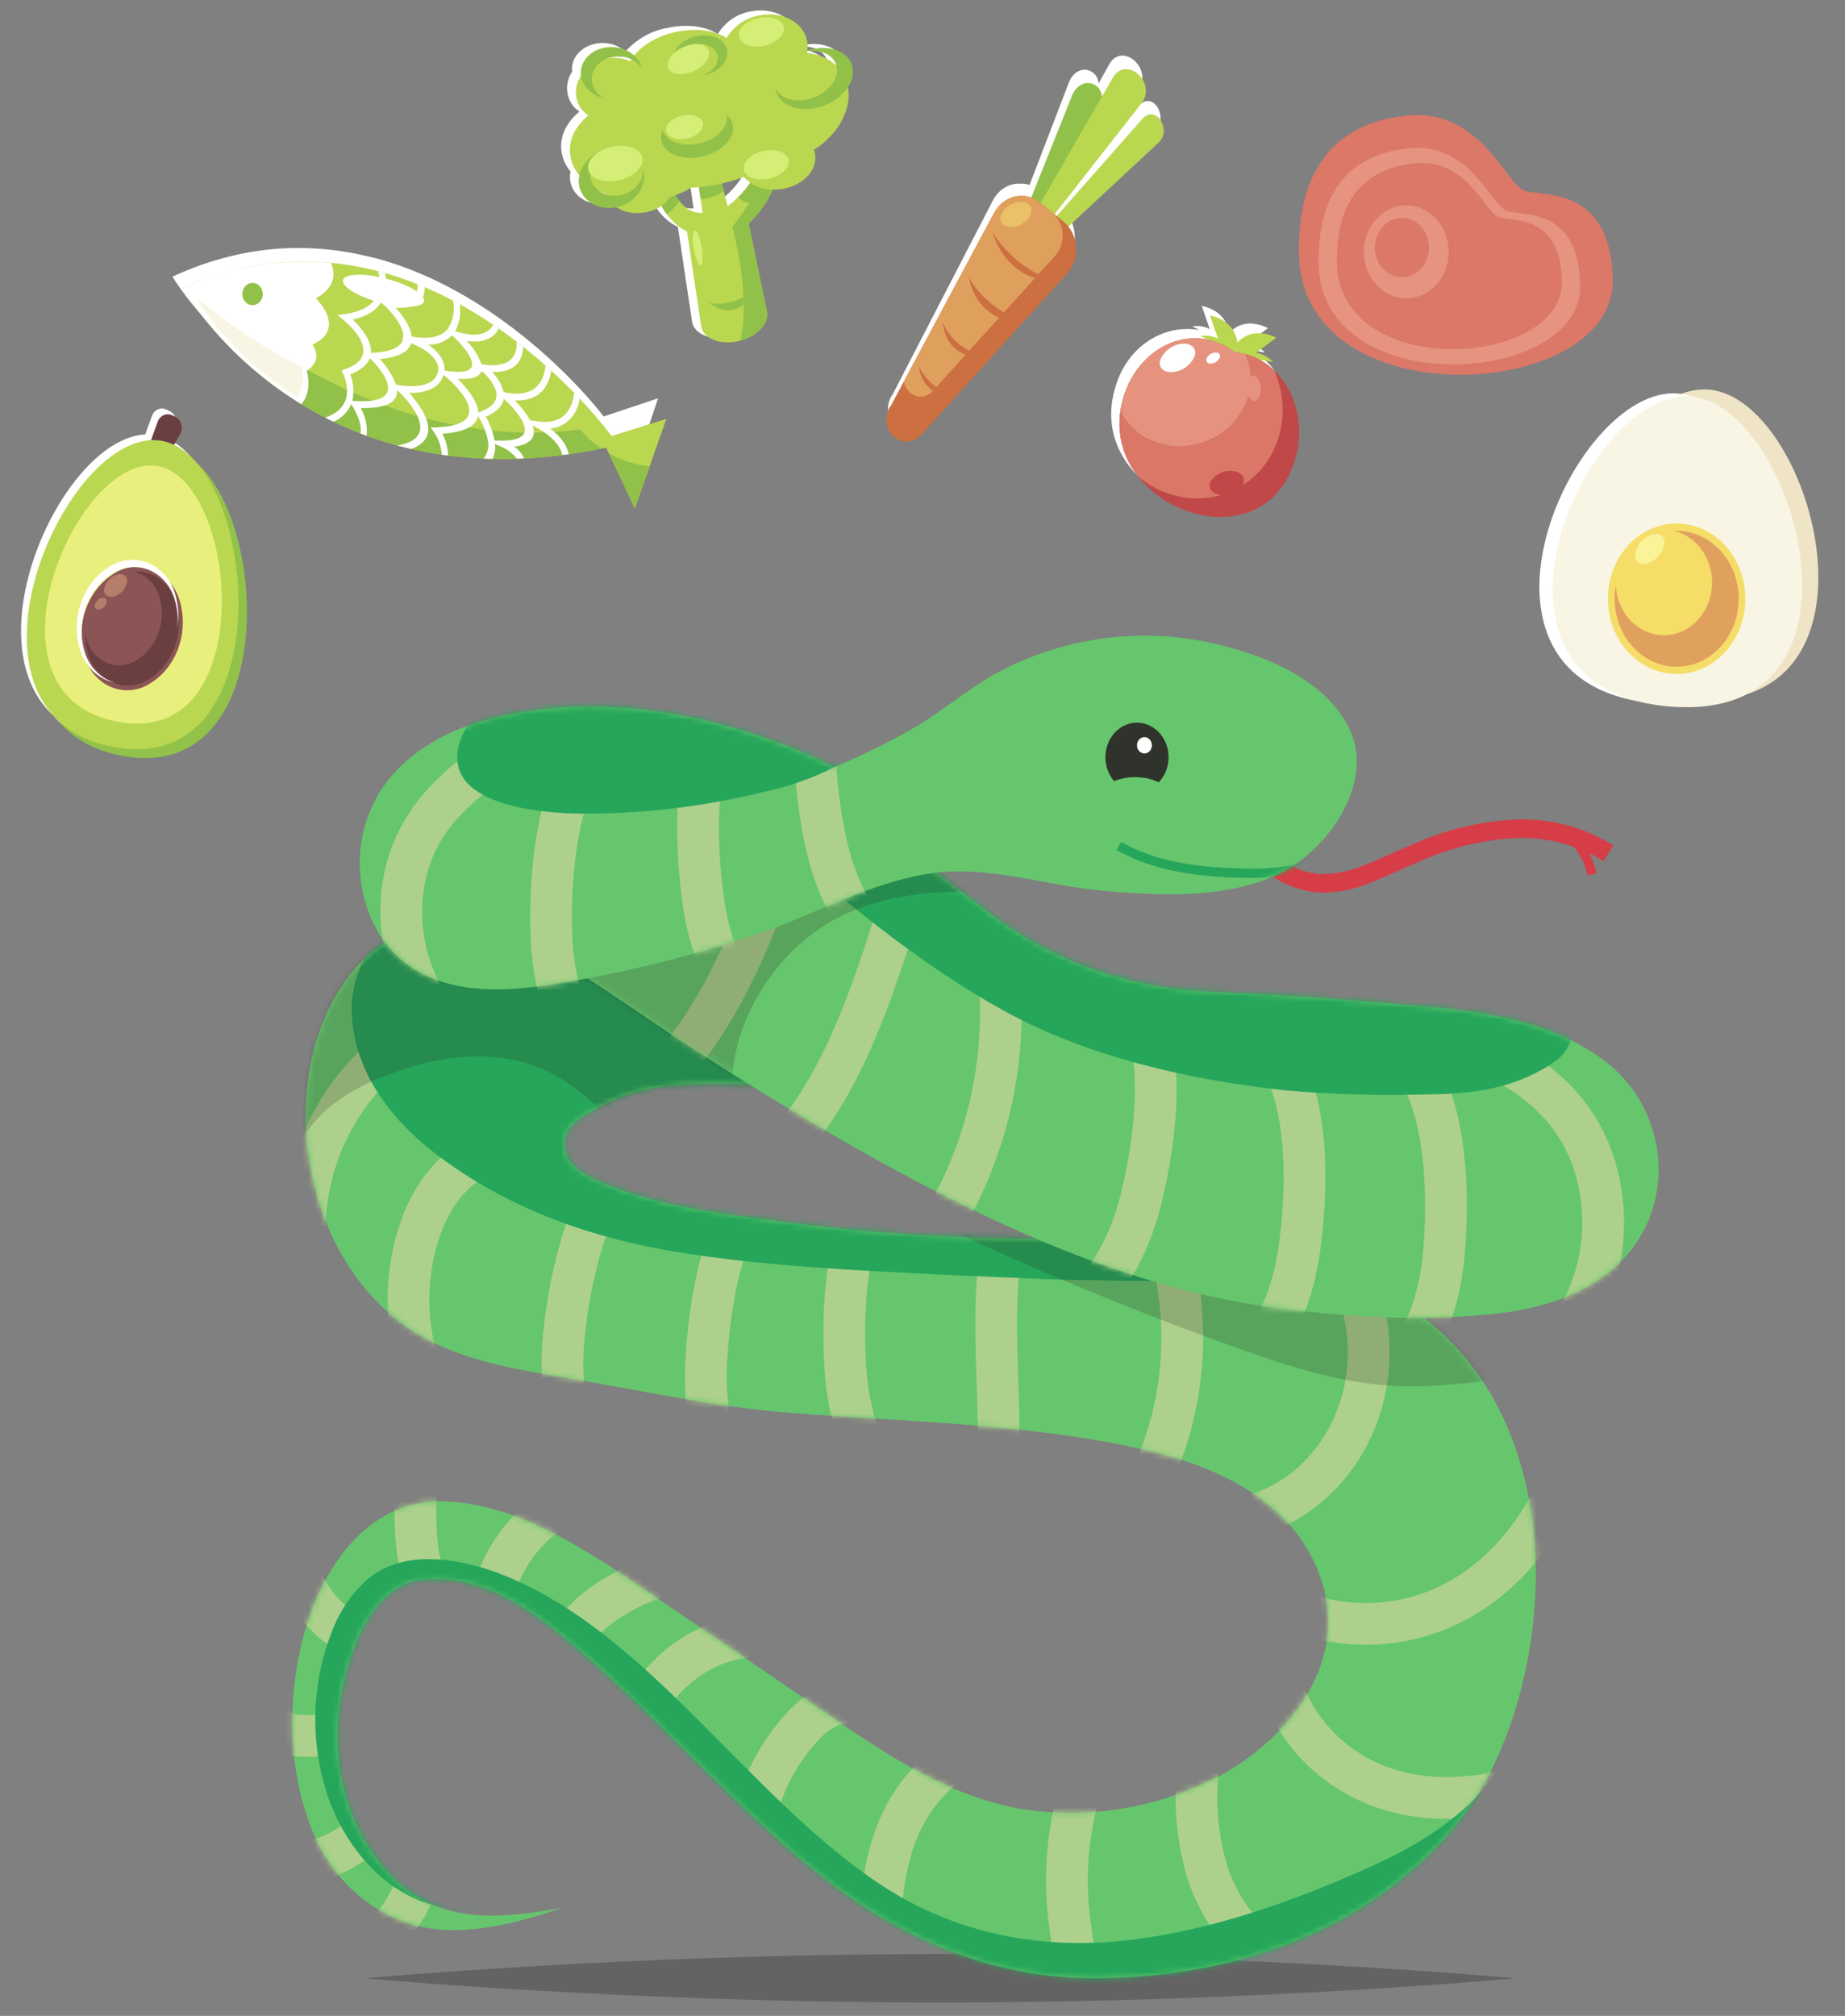 <svg width="314" height="343" viewBox="0 0 314 343" fill="none" xmlns="http://www.w3.org/2000/svg">
<rect x="0" y="0" width="314" height="343" fill="#808080" stroke="none"/>
<path opacity="0.3" d="M62.247 336.599C62.247 336.599 106.033 340.726 160.046 340.726C214.058 340.726 257.846 336.599 257.846 336.599C257.846 336.599 214.059 332.471 160.046 332.471C106.032 332.471 62.247 336.599 62.247 336.599Z" fill="#231F20"/>
<path d="M213.776 144.576C216.562 147.897 220.395 149.938 224.502 150.286C227.351 150.355 230.184 149.797 232.832 148.645C235.688 147.544 238.455 146.181 241.285 144.999C246.487 142.699 252.002 141.36 257.605 141.034C263.231 140.72 268.825 142.155 273.738 145.172" stroke="#D73D47" stroke-width="3.155" stroke-miterlimit="10"/>
<path d="M270.9 148.752C270.643 147.369 270.131 146.057 269.397 144.897C268.662 143.737 267.72 142.752 266.628 142.001" stroke="#D73D47" stroke-width="1.577" stroke-miterlimit="10"/>
<path d="M51.754 307.49C52.044 308.465 52.366 309.421 52.72 310.357C54.567 315.535 57.764 320.005 61.913 323.211C66.062 326.416 70.98 328.217 76.057 328.389C76.322 328.398 76.588 328.402 76.856 328.404C83.256 328.447 89.584 326.672 95.777 324.596C88.07 325.903 79.989 327.162 72.715 323.655C64.522 319.706 58.392 309.517 57.51 298.38C56.643 287.436 61.389 270.236 71.363 268.852C80.05 267.648 87.831 272.015 94.994 277.773C111.206 290.803 125.034 308.033 141.54 320.524C154.814 330.575 169.538 336.318 185.037 336.588L185.512 336.595C185.813 336.595 186.113 336.595 186.411 336.595C204.781 336.561 225.653 331.451 240.873 317.662C245.971 313.285 250.265 307.891 253.529 301.765C262.228 284.528 264.392 260.849 256.429 242.566C247.629 222.378 230.183 215.665 213.332 212.811C197.397 210.112 181.316 211.126 165.301 210.555C154.69 210.179 144.103 209.303 133.541 207.929C123.048 206.546 112.493 205.393 102.395 201.213C99.896 200.177 96.418 198.517 96.089 195.14C95.728 191.446 99.243 189.887 101.879 188.389C109.119 184.261 117.747 184.299 125.703 184.439L147.63 184.824C148.169 184.895 148.716 184.774 149.188 184.48C149.407 184.263 149.583 183.998 149.704 183.702C149.824 183.406 149.887 183.085 149.888 182.761C150.166 179.375 148.17 176.289 146.035 173.818C133.881 159.747 115.237 155.091 97.61 153.469C91.065 152.867 84.239 152.68 77.85 154.599C72.586 156.181 64.781 159.952 60.91 164.23C53.011 172.952 50.411 186.585 52.956 199.303C55.732 213.158 63.474 223.464 73.855 228.483C80.66 231.774 87.954 233.006 95.163 234.215C108.437 236.439 121.561 239.413 134.925 240.432C153.723 241.865 172.697 242.183 191.333 245.922C198.172 247.295 205.014 249.184 211.307 252.868C216.276 255.776 220.988 259.971 223.76 265.99C231.646 283.105 217.405 297.46 206.203 302.856C196.431 307.626 185.659 309.396 175.038 307.976C163.923 306.388 153.826 300.502 144.056 293.849L108.393 269.564C98.224 262.639 86.689 255.446 74.826 255.446C54.642 255.471 45.326 285.856 51.754 307.49Z" fill="#66C66D"/>
<mask id="mask0_4_13996" style="mask-type:luminance" maskUnits="userSpaceOnUse" x="49" y="153" width="213" height="184">
<path d="M51.754 307.49C52.044 308.465 52.366 309.421 52.72 310.357C54.567 315.535 57.764 320.005 61.913 323.211C66.062 326.416 70.98 328.217 76.057 328.389C76.322 328.398 76.588 328.402 76.856 328.404C83.256 328.447 89.584 326.672 95.777 324.596C88.07 325.903 79.989 327.162 72.715 323.655C64.522 319.706 58.392 309.517 57.51 298.38C56.643 287.436 61.389 270.236 71.363 268.852C80.05 267.648 87.831 272.015 94.994 277.773C111.206 290.803 125.034 308.033 141.54 320.524C154.814 330.575 169.538 336.318 185.037 336.588L185.512 336.595C185.813 336.595 186.113 336.595 186.411 336.595C204.781 336.561 225.653 331.451 240.873 317.662C245.971 313.285 250.265 307.891 253.529 301.765C262.228 284.528 264.392 260.849 256.429 242.566C247.629 222.378 230.183 215.665 213.332 212.811C197.397 210.112 181.316 211.126 165.301 210.555C154.69 210.179 144.103 209.303 133.541 207.929C123.048 206.546 112.493 205.393 102.395 201.213C99.896 200.177 96.418 198.517 96.089 195.14C95.728 191.446 99.243 189.887 101.879 188.389C109.119 184.261 117.747 184.299 125.703 184.439L147.63 184.824C148.169 184.895 148.716 184.774 149.188 184.48C149.407 184.263 149.583 183.998 149.704 183.702C149.824 183.406 149.887 183.085 149.888 182.761C150.166 179.375 148.17 176.289 146.035 173.818C133.881 159.747 115.237 155.091 97.61 153.469C91.065 152.867 84.239 152.68 77.85 154.599C72.586 156.181 64.781 159.952 60.91 164.23C53.011 172.952 50.411 186.585 52.956 199.303C55.732 213.158 63.474 223.464 73.855 228.483C80.66 231.774 87.954 233.006 95.163 234.215C108.437 236.439 121.561 239.413 134.925 240.432C153.723 241.865 172.697 242.183 191.333 245.922C198.172 247.295 205.014 249.184 211.307 252.868C216.276 255.776 220.988 259.971 223.76 265.99C231.646 283.105 217.405 297.46 206.203 302.856C196.431 307.626 185.659 309.396 175.038 307.976C163.923 306.388 153.826 300.502 144.056 293.849L108.393 269.564C98.224 262.639 86.689 255.446 74.826 255.446C54.642 255.471 45.326 285.856 51.754 307.49Z" fill="white"/>
</mask>
<g mask="url(#mask0_4_13996)">
<path d="M151.528 197.08C150.75 199.388 149.209 201.278 148.093 203.414C143.887 211.466 143.326 223.459 143.85 232.488C144.242 239.252 146.009 246.102 149.91 251.367" stroke="#ADD18C" stroke-width="7.098" stroke-miterlimit="10"/>
<path d="M173.622 199.374C172.978 203.19 171.394 206.867 170.665 210.768C168.532 222.19 170.127 234.825 169.955 246.518" stroke="#ADD18C" stroke-width="7.098" stroke-miterlimit="10"/>
<path d="M131.645 197.725C130.623 199.914 128.888 201.593 127.545 203.57C122.498 211.019 120.646 222.854 120.185 231.888C119.843 238.656 120.856 245.688 124.161 251.42" stroke="#ADD18C" stroke-width="7.098" stroke-miterlimit="10"/>
<path d="M109.139 193.921C108.007 196.046 106.189 197.615 104.751 199.503C99.332 206.633 96.877 218.337 95.96 227.328C95.273 234.065 95.927 241.147 98.934 247.073" stroke="#ADD18C" stroke-width="7.098" stroke-miterlimit="10"/>
<path d="M104.438 192.81C98.423 190.699 91.862 192.28 85.881 194.503C78.728 197.162 73.753 201.863 71.22 210.014C68.808 217.682 68.965 226.039 71.661 233.593" stroke="#ADD18C" stroke-width="7.098" stroke-miterlimit="10"/>
<path d="M51.836 208.358C52.038 203.03 53.267 197.809 55.44 193.037C57.614 188.265 60.684 184.049 64.449 180.666C68.214 177.282 72.59 174.807 77.29 173.402C81.99 171.998 86.907 171.695 91.721 172.515" stroke="#ADD18C" stroke-width="7.098" stroke-miterlimit="10"/>
<path d="M197.418 207.183C200.175 214.308 201.455 222.013 201.165 229.744C200.875 237.475 199.022 245.04 195.741 251.893" stroke="#ADD18C" stroke-width="7.098" stroke-miterlimit="10"/>
<path d="M226.141 212.454C229.146 214.765 230.988 218.53 231.974 222.403C233.823 229.666 232.981 237.436 229.63 244.024C226.28 250.613 220.69 255.49 214.075 257.597" stroke="#ADD18C" stroke-width="7.098" stroke-miterlimit="10"/>
<path d="M221.843 274.524C228.994 276.979 236.672 276.895 243.777 274.283C254.46 270.32 262.597 260.78 266.664 249.439" stroke="#ADD18C" stroke-width="7.098" stroke-miterlimit="10"/>
<path d="M255.317 304.864C248.011 306.526 240.228 306.357 233.293 303.343C226.357 300.329 220.377 294.259 217.971 286.535" stroke="#ADD18C" stroke-width="7.098" stroke-miterlimit="10"/>
<path d="M224.794 334.588C222.109 334.922 219.392 334.403 216.969 333.091C211.501 330.304 207.476 324.71 205.458 318.489C203.588 312.181 203.138 305.471 204.145 298.932" stroke="#ADD18C" stroke-width="7.098" stroke-miterlimit="10"/>
<path d="M189.991 343.134C183.892 340.923 182.792 332.907 182.01 326.778C181.076 319.501 181.646 312.087 183.677 305.083" stroke="#ADD18C" stroke-width="7.098" stroke-miterlimit="10"/>
<path d="M163.849 298.5C158.505 301.584 154.369 306.692 152.215 312.87C150.101 319.029 149.471 325.681 150.385 332.184" stroke="#ADD18C" stroke-width="7.098" stroke-miterlimit="10"/>
<path d="M144.448 289.837C140.997 289.429 137.902 292.101 135.568 294.911C131.133 300.248 127.722 307.298 128.668 314.439" stroke="#ADD18C" stroke-width="7.098" stroke-miterlimit="10"/>
<path d="M126.923 278.478C122.494 279.027 118.301 280.953 114.841 284.029C111.381 287.105 108.798 291.201 107.399 295.833" stroke="#ADD18C" stroke-width="7.098" stroke-miterlimit="10"/>
<path d="M111.518 268.479C107.979 269.606 104.634 271.365 101.618 273.684C98.59 276.032 96.393 279.452 95.399 283.365" stroke="#ADD18C" stroke-width="7.098" stroke-miterlimit="10"/>
<path d="M92.787 257.897C89.934 260.02 87.566 262.834 85.867 266.12C84.168 269.406 83.183 273.076 82.988 276.846" stroke="#ADD18C" stroke-width="7.098" stroke-miterlimit="10"/>
<path d="M75.066 273.207C72.771 270.298 71.341 266.692 70.966 262.871C70.599 259.073 70.587 255.244 70.928 251.443" stroke="#ADD18C" stroke-width="7.098" stroke-miterlimit="10"/>
<path d="M68.401 280.246C64.912 280.314 61.475 279.308 58.482 277.344C55.489 275.38 53.06 272.535 51.471 269.135" stroke="#ADD18C" stroke-width="7.098" stroke-miterlimit="10"/>
<path d="M62.511 293.014C58.992 294.749 55.146 295.543 51.292 295.33C49.555 295.397 47.861 294.737 46.553 293.485" stroke="#ADD18C" stroke-width="7.098" stroke-miterlimit="10"/>
<path d="M66.19 306.515C64.644 309.412 62.495 311.868 59.918 313.685C57.34 315.501 54.407 316.625 51.358 316.966" stroke="#ADD18C" stroke-width="7.098" stroke-miterlimit="10"/>
<path d="M72.255 316.807C70.62 322.946 67.218 328.343 62.556 332.197" stroke="#ADD18C" stroke-width="7.098" stroke-miterlimit="10"/>
<path d="M59.86 171.888C60.042 183.014 67.613 191.416 74.535 196.622C86.852 205.897 101.011 210.698 115.102 213.004C130.134 215.462 145.56 216.137 160.699 216.9C163.024 217.016 165.351 217.118 167.677 217.205C173.625 217.424 179.61 217.809 185.549 217.809C201.927 218.286 218.362 217.181 234.655 219.719C237.922 220.23 241.179 220.846 244.426 221.569C241.81 218.52 238.387 216.902 235.026 215.479C220.965 209.505 206.208 205.719 191.186 204.232C188.554 203.974 186.345 204.174 184.211 202.608C181.274 200.454 178.663 196.15 176.211 193.333L159.24 173.825C156.078 169.99 152.64 166.439 148.957 163.209C145.024 160.014 140.711 157.425 136.136 155.512C122.731 149.742 108.03 148.727 93.626 148.862C88.021 148.914 82.343 149.14 76.968 150.882C68.603 153.598 59.692 161.595 59.86 171.888Z" fill="#26A65B"/>
<path d="M232.98 317.739C219.881 323.609 206.103 328.448 192.251 330.088C177.577 331.825 162.668 329.244 149.53 320.436C127.036 305.358 110.387 277.845 85.65 267.984C82.493 266.703 79.205 265.852 75.859 265.45C71.438 264.947 66.769 265.429 62.968 268.355C60.006 270.842 57.717 274.161 56.344 277.96C52.987 286.719 52.768 296.54 55.731 305.467C58.7 314.151 64.811 320.978 71.94 323.576C85.903 328.663 101.123 317.918 115.136 322.767C120.348 324.571 124.957 328.409 129.762 331.556C153.279 346.962 181.094 345.675 207.469 343.608C212.305 343.229 217.208 342.819 221.795 340.818C226.888 338.598 231.344 334.525 235.652 330.401C241.691 324.62 247.604 318.631 253.39 312.433C259.259 306.148 265.244 299.175 267.556 289.843C267.405 290.454 263.456 292.353 262.81 292.889C261.396 294.069 260.08 295.461 258.724 296.747C256.273 299.073 254.543 302.172 252.236 304.722C246.891 310.633 239.984 314.6 232.98 317.739Z" fill="#26A65B"/>
<path opacity="0.2" d="M43.549 191.277C42.322 188.076 41.924 184.566 42.399 181.134C43.799 168.079 52.941 157.115 63.819 151.55C74.697 145.985 87.09 145.08 99.085 145.708C104.984 146.018 110.931 146.693 116.492 148.859C121.293 150.736 125.686 153.68 129.397 157.505C132.989 161.043 135.643 165.575 137.08 170.624C137.779 173.147 137.994 175.8 137.711 178.418C137.429 181.036 136.655 183.562 135.438 185.837C133.578 188.812 131.14 191.3 128.297 193.121C123.668 196.349 118.364 198.69 112.875 198.729C111.755 198.797 110.637 198.585 109.604 198.108C107.194 196.832 106.451 193.771 104.745 191.737C99.346 185.295 93.085 180.855 84.939 179.947C78.146 179.19 71.275 180.742 64.871 183.334C59.354 185.566 53.163 189.296 50.742 195.501C50.552 196.212 50.172 196.844 49.651 197.315C47.219 198.994 44.296 193.035 43.549 191.277Z" fill="#231F20"/>
<path opacity="0.2" d="M233.99 235.537C225.79 234.623 217.845 231.975 210.014 229.166C190.971 222.333 172.27 214.473 153.911 205.587C153.536 205.405 153.111 205.162 153.034 204.721C152.929 204.134 153.491 203.687 153.979 203.417C160.563 199.783 167.927 198.199 175.244 197.209C179.562 196.557 183.921 196.295 188.277 196.425C196.471 196.795 204.476 199.243 212.201 202.238C223.915 206.778 235.182 212.597 245.832 219.606C248.184 221.156 261.842 230.66 257.169 233.435C254.142 235.231 249.038 235.346 245.663 235.653C241.777 236.006 237.869 235.968 233.99 235.537Z" fill="#231F20"/>
</g>
<path d="M172.232 208.967C187.592 215.882 203.764 221.21 220.875 222.997C232.418 224.201 243.757 224.82 255.346 223.42C262.389 222.57 269.545 220.413 274.998 215.464C285.578 205.867 284.281 189.226 273.356 180.707C264.891 174.108 253.526 172.228 243.389 171.326C231.304 170.249 219.325 169.279 207.142 168.816C193.327 168.293 180.619 164.411 169.116 155.931C159.979 149.195 150.95 140.166 139.187 141.071C132.406 141.592 126.025 144.083 119.653 146.265C106.951 150.602 93.948 153.801 80.772 155.832C82.999 155.487 89.703 160.401 91.705 161.503C101.172 166.71 109.789 173.213 118.847 179.03C129.18 185.66 139.675 192.107 150.496 198.042C157.559 201.908 164.802 205.624 172.232 208.967Z" fill="#66C66D"/>
<mask id="mask1_4_13996" style="mask-type:luminance" maskUnits="userSpaceOnUse" x="80" y="141" width="203" height="84">
<path d="M172.232 208.967C187.592 215.882 203.764 221.21 220.875 222.997C232.418 224.201 243.757 224.82 255.346 223.42C262.389 222.57 269.545 220.413 274.998 215.464C285.578 205.867 284.281 189.226 273.356 180.707C264.891 174.108 253.526 172.228 243.389 171.326C231.304 170.249 219.325 169.279 207.142 168.816C193.327 168.293 180.619 164.411 169.116 155.931C159.979 149.195 150.95 140.166 139.187 141.071C132.406 141.592 126.025 144.083 119.653 146.265C106.951 150.602 93.948 153.801 80.772 155.832C82.999 155.487 89.703 160.401 91.705 161.503C101.172 166.71 109.789 173.213 118.847 179.03C129.18 185.66 139.675 192.107 150.496 198.042C157.559 201.908 164.802 205.624 172.232 208.967Z" fill="white"/>
</mask>
<g mask="url(#mask1_4_13996)">
<path d="M193.082 167.571C193.428 170.001 194.597 172.187 195.305 174.522C197.974 183.327 196.357 195.207 194.211 203.941C192.604 210.488 189.634 216.82 184.859 221.135" stroke="#ADD18C" stroke-width="7.098" stroke-miterlimit="10"/>
<path d="M169.509 160.073C169.451 163.953 170.339 167.9 170.348 171.882C170.364 185 166.784 197.822 160.071 208.689" stroke="#ADD18C" stroke-width="7.098" stroke-miterlimit="10"/>
<path d="M216.148 176.08C216.754 178.449 218.148 180.467 219.107 182.695C222.706 191.091 222.389 203.094 221.207 212.048C220.32 218.756 218.056 225.429 213.781 230.334" stroke="#ADD18C" stroke-width="7.098" stroke-miterlimit="10"/>
<path d="M238.897 177.222C239.622 179.55 241.121 181.481 242.189 183.647C246.212 191.81 246.504 203.813 245.779 212.825C245.234 219.578 243.314 226.379 239.295 231.54" stroke="#ADD18C" stroke-width="7.098" stroke-miterlimit="10"/>
<path d="M249.886 177.566C259.011 181.69 267.491 186.904 271.168 197.661C272.626 202.016 273.141 206.682 272.673 211.292C272.204 215.902 270.765 220.33 268.469 224.228" stroke="#ADD18C" stroke-width="7.098" stroke-miterlimit="10"/>
<path d="M152.999 154.571C148.537 168.661 143.84 183.186 134.595 194.14" stroke="#ADD18C" stroke-width="7.098" stroke-miterlimit="10"/>
<path d="M133.68 143.469C128.68 157.341 123.431 171.638 113.772 182.156" stroke="#ADD18C" stroke-width="7.098" stroke-miterlimit="10"/>
<path d="M264.426 168.482C267.166 171.455 268.846 175.313 266.318 178.989C265.748 179.741 265.055 180.372 264.276 180.849C257.906 185.18 250.59 186.141 243.278 186.202C235.088 186.458 226.892 186.231 218.725 185.52C202.626 183.762 185.221 179.932 170.712 171.897C155.838 163.659 142.84 152.64 129.863 141.301C129.383 140.952 128.992 140.476 128.725 139.918C128.137 138.286 130.169 136.918 131.925 136.306C145.132 131.749 160.043 135.271 172.888 140.624C185.732 145.976 197.813 153.166 211.49 156.357C221.074 158.593 231.017 158.774 240.759 160.116C246.558 160.917 252.585 161.448 258.066 163.846C260.432 164.942 262.59 166.515 264.426 168.482Z" fill="#26A65B"/>
<path opacity="0.2" d="M78.565 173.067C84.436 179.305 92.515 181.514 100.478 180.071C102.663 179.674 104.964 178.332 107.117 178.132C108.964 177.96 111.192 179.253 112.924 180.002C115.057 180.925 117.147 181.965 119.184 183.119C119.825 183.481 124.455 185.746 124.446 186.43C124.41 180.392 126.002 174.477 129.022 169.423C131.947 164.303 136.013 160.081 140.839 157.155C151.302 150.867 163.928 151.406 175.855 151.926C180.926 152.145 173.323 146.697 171.989 145.65C161.621 137.494 149.561 132.293 136.897 130.516C124.233 128.739 111.364 130.442 99.453 135.472C93.64 137.743 88.294 141.248 83.722 145.786C79.275 150.441 75.986 156.626 75.356 163.325C75.092 165.323 75.298 167.361 75.956 169.246C76.59 170.693 77.477 171.991 78.565 173.067Z" fill="#231F20"/>
</g>
<path d="M86.565 168.292C89.307 168.142 92.04 167.837 94.754 167.379C106.161 165.521 117.428 162.743 128.461 159.07C138.501 155.736 147.905 150.153 158.388 148.608C168.167 147.169 177.775 150.664 187.468 151.532C198.036 152.477 211.999 153.297 221.236 146.497C227.503 141.881 233.735 132.094 229.529 123.756C225.014 114.809 213.335 110.796 204.766 109.103C193.358 106.912 181.611 108.535 171.058 113.761C165.441 116.56 160.606 120.939 155.143 124.082C150.849 126.495 146.441 128.655 141.936 130.553C138.539 128.753 135.025 127.233 131.422 126.004C115.569 120.168 97.152 117.997 80.956 123.035C74.346 125.091 67.673 129.223 64.025 135.786C62.089 139.345 61.123 143.436 61.241 147.576C61.359 151.716 62.556 155.733 64.691 159.153C69.723 166.928 78.376 168.674 86.565 168.292Z" fill="#66C66D"/>
<mask id="mask2_4_13996" style="mask-type:luminance" maskUnits="userSpaceOnUse" x="61" y="108" width="170" height="61">
<path d="M86.565 168.292C89.307 168.142 92.04 167.837 94.754 167.379C106.161 165.521 117.428 162.743 128.461 159.07C138.501 155.736 147.905 150.153 158.388 148.608C168.167 147.169 177.775 150.664 187.468 151.532C198.036 152.477 211.999 153.297 221.236 146.497C227.503 141.881 233.735 132.094 229.529 123.756C225.014 114.809 213.335 110.796 204.766 109.103C193.358 106.912 181.611 108.535 171.058 113.761C165.441 116.56 160.606 120.939 155.143 124.082C150.849 126.495 146.441 128.655 141.936 130.553C138.539 128.753 135.025 127.233 131.422 126.004C115.569 120.168 97.152 117.997 80.956 123.035C74.346 125.091 67.673 129.223 64.025 135.786C62.089 139.345 61.123 143.436 61.241 147.576C61.359 151.716 62.556 155.733 64.691 159.153C69.723 166.928 78.376 168.674 86.565 168.292Z" fill="white"/>
</mask>
<g mask="url(#mask2_4_13996)">
<path d="M143.16 105.999C142.701 108.407 141.43 110.525 140.613 112.816C137.535 121.462 138.59 133.41 140.322 142.257C141.622 148.884 144.287 155.375 148.854 159.956" stroke="#ADD18C" stroke-width="7.098" stroke-miterlimit="10"/>
<path d="M124.616 117.023C124.016 119.395 122.623 121.417 121.673 123.648C118.092 132.055 118.442 144.057 119.65 153.007C120.55 159.713 122.835 166.379 127.121 171.27" stroke="#ADD18C" stroke-width="7.098" stroke-miterlimit="10"/>
<path d="M102.655 123.512C101.802 125.788 100.201 127.616 99.016 129.708C94.549 137.588 93.596 149.553 93.825 158.601C93.996 165.376 95.538 172.291 99.265 177.705" stroke="#ADD18C" stroke-width="7.098" stroke-miterlimit="10"/>
<path d="M85.607 128.371C77.808 133.471 70.741 139.463 68.777 149.778C68.014 153.964 68.15 158.286 69.176 162.403C70.201 166.521 72.088 170.321 74.687 173.502" stroke="#ADD18C" stroke-width="7.098" stroke-miterlimit="10"/>
<path d="M106.463 138.251C103.987 138.386 101.509 138.446 99.029 138.433C92.829 138.4 73.85 137.266 78.553 125.391C81.792 117.213 95.657 117.542 102.351 117.156C111.025 116.656 119.71 117.511 128.329 118.517C133.623 119.134 139.928 119.721 144.565 122.764C147.765 124.862 144.087 129.396 141.931 130.554C138.192 132.446 134.256 133.834 130.211 134.687C122.404 136.626 114.458 137.818 106.463 138.251Z" fill="#26A65B"/>
<path d="M225.309 145.944C221.11 148.473 215.967 148.685 211.073 148.551C203.96 148.355 196.623 147.496 190.404 143.927" stroke="#26A65B" stroke-width="1.577" stroke-miterlimit="10"/>
</g>
<path d="M193.504 134.723C196.472 134.723 198.878 132.09 198.878 128.841C198.878 125.592 196.472 122.958 193.504 122.958C190.536 122.958 188.129 125.592 188.129 128.841C188.129 132.09 190.536 134.723 193.504 134.723Z" fill="#2F332B"/>
<path d="M193.504 126.807C193.504 127.081 193.578 127.349 193.717 127.577C193.856 127.805 194.054 127.983 194.285 128.088C194.517 128.192 194.771 128.22 195.017 128.166C195.262 128.113 195.488 127.981 195.665 127.787C195.842 127.593 195.962 127.347 196.011 127.078C196.06 126.809 196.035 126.53 195.939 126.277C195.843 126.024 195.681 125.808 195.473 125.655C195.265 125.503 195.02 125.422 194.77 125.422C194.434 125.422 194.112 125.568 193.875 125.828C193.637 126.088 193.504 126.44 193.504 126.807Z" fill="white"/>
<path d="M186.144 137.122C186.144 139.826 189.3 142.017 193.193 142.017C197.086 142.017 200.241 139.828 200.241 137.122C200.241 134.417 197.086 132.228 193.193 132.228C189.3 132.228 186.144 134.419 186.144 137.122Z" fill="#66C66D"/>
<path fill-rule="evenodd" clip-rule="evenodd" d="M181.563 36.434L196.645 22.02C198.957 19.957 196.133 15.149 193.697 18.148L179.552 34.646L179.186 34.348L193.749 15.211C196.261 11.702 190.997 7.018 188.776 10.954L186.961 14.205C186.8 11.55 183.085 10.608 181.807 14.309L175.215 31.476L175.157 31.454H175.149L175.133 31.449L175.092 31.434H175.083L175.051 31.42L175.017 31.411H175.01L174.968 31.398L174.939 31.39L174.89 31.375L174.849 31.363L174.823 31.357L174.806 31.352L174.765 31.34L174.739 31.334H174.724L174.69 31.325H174.681L174.64 31.315H174.623H174.617L174.563 31.303H174.556H174.549L174.499 31.294H174.489H174.472L174.43 31.285H174.421L174.387 31.278L174.353 31.273H174.345L174.302 31.266H174.285H174.26L174.218 31.261L174.155 31.253H174.15H174.132L174.09 31.248H174.082H174.046H174.041H174.004H173.962H173.924H173.919H173.877H173.834H173.823H173.791H173.734H173.673H173.508H173.399H173.39H173.354H173.32H173.261H173.231H173.223H173.179H173.158L173.109 31.253H173.102H173.084L173.04 31.259H173.029L172.97 31.265H172.95L172.906 31.272H172.888H172.88L172.818 31.282L172.752 31.292H172.746H172.728L172.683 31.301H172.674H172.659L172.614 31.31H172.602H172.593L172.549 31.32H172.53L172.463 31.335C171.725 31.493 171.028 31.828 170.422 32.314C169.816 32.801 169.315 33.428 168.956 34.151L154.017 63.044L151.971 67.003L151.983 67.015C151.91 67.106 151.842 67.2 151.776 67.299C151.246 68.117 151.029 69.129 151.173 70.119C151.317 71.109 151.809 71.998 152.545 72.595C153.226 73.154 154.075 73.411 154.922 73.315C155.768 73.219 156.551 72.777 157.113 72.077L157.125 72.091L174.124 52.775L174.164 52.77L174.137 52.759L181.412 44.492C181.955 43.891 182.369 43.165 182.624 42.367C182.88 41.569 182.97 40.719 182.89 39.878C182.808 38.601 182.341 37.39 181.563 36.434Z" fill="white"/>
<path fill-rule="evenodd" clip-rule="evenodd" d="M180.457 39.836L197.174 24.266C199.523 22.224 196.736 17.434 194.251 20.41L178.867 37.862L180.457 39.836Z" fill="#BAD750"/>
<path fill-rule="evenodd" clip-rule="evenodd" d="M175.498 38.672L187.022 18.416C189.136 14.466 183.948 12.069 182.332 16.556L174.18 36.92L175.498 38.672Z" fill="#92C149"/>
<path fill-rule="evenodd" clip-rule="evenodd" d="M178.13 38.179L194.334 17.494C196.901 14.011 191.657 9.34 189.378 13.245L175.54 37.224L178.13 38.179Z" fill="#BAD750"/>
<path fill-rule="evenodd" clip-rule="evenodd" d="M151.728 68.826L169.181 36.221C169.562 35.509 170.076 34.893 170.689 34.412C171.302 33.932 172 33.599 172.739 33.433C173.477 33.268 174.239 33.275 174.975 33.454C175.711 33.632 176.405 33.978 177.01 34.47L180.978 37.688C181.596 38.19 182.109 38.831 182.481 39.568C182.853 40.306 183.076 41.122 183.135 41.962C183.193 42.802 183.086 43.645 182.821 44.436C182.556 45.227 182.138 45.946 181.597 46.544L156.859 73.9L156.848 73.888C156.256 74.606 155.434 75.047 154.553 75.119C153.671 75.192 152.798 74.89 152.115 74.277C151.431 73.664 150.989 72.787 150.881 71.827C150.772 70.867 151.006 69.898 151.532 69.121C151.598 69.023 151.669 68.928 151.744 68.838L151.728 68.826Z" fill="#CC6F41"/>
<path fill-rule="evenodd" clip-rule="evenodd" d="M153.831 64.898L169.181 36.224C169.562 35.512 170.076 34.896 170.689 34.416C171.302 33.935 172 33.602 172.739 33.437C173.477 33.271 174.239 33.278 174.975 33.457C175.711 33.635 176.405 33.982 177.01 34.473L179.032 36.115C179.55 36.535 179.98 37.072 180.292 37.69C180.604 38.308 180.791 38.992 180.841 39.696C180.89 40.4 180.8 41.107 180.578 41.77C180.356 42.432 180.006 43.035 179.552 43.537L158.817 66.463L158.806 66.453C158.445 66.89 157.979 67.208 157.462 67.37C156.944 67.533 156.395 67.533 155.878 67.372C155.36 67.21 154.894 66.894 154.532 66.457C154.17 66.021 153.928 65.482 153.831 64.902V64.898Z" fill="#E0A05D"/>
<path fill-rule="evenodd" clip-rule="evenodd" d="M175.428 35.29C175.816 36.267 174.993 37.599 173.59 38.265C172.186 38.931 170.737 38.679 170.35 37.702C169.963 36.726 170.785 35.393 172.188 34.727C173.591 34.06 175.041 34.315 175.428 35.29Z" fill="#EAC167"/>
<path fill-rule="evenodd" clip-rule="evenodd" d="M168.924 39.435C168.924 39.435 171.57 44.822 179.092 47.784C176.802 47.775 174.576 46.958 172.744 45.454C170.912 43.95 169.572 41.839 168.924 39.435Z" fill="#CC6F41"/>
<path fill-rule="evenodd" clip-rule="evenodd" d="M164.878 47.176C164.878 47.176 167.327 52.247 174.213 54.749C172.074 54.992 169.929 54.349 168.202 52.948C166.474 51.546 165.288 49.487 164.878 47.176Z" fill="#CC6F41"/>
<path fill-rule="evenodd" clip-rule="evenodd" d="M160.459 54.782C160.459 54.782 161.759 59.236 168.075 60.961C168.075 60.961 160.977 61.567 160.459 54.782Z" fill="#CC6F41"/>
<path fill-rule="evenodd" clip-rule="evenodd" d="M156.369 62.363C157.008 63.594 157.875 64.666 158.914 65.509C159.954 66.352 161.142 66.948 162.404 67.26C161.712 67.395 161.001 67.375 160.316 67.199C159.631 67.023 158.986 66.696 158.421 66.237C157.856 65.779 157.382 65.199 157.029 64.532C156.676 63.866 156.452 63.128 156.369 62.363Z" fill="#CC6F41"/>
<path fill-rule="evenodd" clip-rule="evenodd" d="M152.632 69.664C153.081 70.53 153.691 71.283 154.421 71.876C155.152 72.468 155.988 72.888 156.875 73.106C156.388 73.202 155.888 73.187 155.407 73.064C154.925 72.94 154.472 72.71 154.075 72.388C153.677 72.066 153.344 71.657 153.096 71.189C152.848 70.721 152.69 70.202 152.632 69.664Z" fill="#CC6F41"/>
<path fill-rule="evenodd" clip-rule="evenodd" d="M204.091 56.147C203.367 55.756 202.902 55.548 202.902 55.548C203.916 55.345 204.962 55.503 205.888 55.999L204.513 52.033C207.813 52.77 208.904 54.831 209.199 56.63C210.47 55.292 212.564 54.291 215.807 55.814L212.377 58.386C213.471 58.57 214.481 59.132 215.261 59.99C215.261 59.99 214.352 59.772 212.977 59.587C218.532 62.609 221.157 70.093 218.864 77.001C215.857 86.07 207.404 87.876 200.271 85.209C192.845 82.437 186.851 74.812 189.938 65.51C190.907 62.371 192.86 59.71 195.451 57.996C198.041 56.282 201.102 55.627 204.091 56.147Z" fill="white"/>
<path fill-rule="evenodd" clip-rule="evenodd" d="M208.936 61.105C209.029 60.811 209.143 60.525 209.277 60.25C207.727 59.037 206.062 58.01 204.312 57.185C205.326 56.981 206.373 57.139 207.299 57.636L205.924 53.669C209.224 54.407 210.315 56.47 210.609 58.266C211.881 56.929 213.975 55.928 217.218 57.45L213.789 60.023C214.882 60.206 215.892 60.768 216.671 61.627C214.658 61.179 212.607 60.97 210.553 61.004C210.517 61.191 210.486 61.299 210.486 61.299C210.386 61.203 210.286 61.109 210.178 61.015C209.768 61.028 209.355 61.059 208.936 61.105Z" fill="#BAD750"/>
<path fill-rule="evenodd" clip-rule="evenodd" d="M207.343 58.331C208.327 58.722 209.258 59.256 210.112 59.918C211.156 60.009 212.184 60.254 213.167 60.646C219.547 63.18 222.729 71.233 220.276 78.632C217.268 87.701 208.814 89.506 201.683 86.84C194.256 84.067 188.261 76.448 191.349 67.14C193.803 59.742 200.963 55.797 207.343 58.331Z" fill="#C04848"/>
<path fill-rule="evenodd" clip-rule="evenodd" d="M207.343 58.331C208.327 58.722 209.258 59.256 210.112 59.918C212.595 60.137 214.95 61.217 216.833 63.001C217.666 64.813 218.155 66.791 218.269 68.816C218.384 70.84 218.122 72.869 217.499 74.779C214.808 82.896 206.129 86.894 198.114 83.71C196.522 83.081 195.027 82.187 193.683 81.06C192.157 79.203 191.131 76.919 190.719 74.462C190.307 72.005 190.525 69.471 191.349 67.141C193.803 59.742 200.963 55.797 207.343 58.331Z" fill="#DA7767"/>
<path fill-rule="evenodd" clip-rule="evenodd" d="M207.343 58.331C208.327 58.722 209.258 59.256 210.113 59.918C210.71 59.97 211.303 60.073 211.885 60.226C212.531 61.612 212.857 63.151 212.834 64.706C212.81 66.262 212.439 67.788 211.752 69.151C209.053 74.724 202.168 77.372 196.372 75.07C193.952 74.172 191.925 72.318 190.688 69.871C190.831 68.941 191.053 68.027 191.349 67.141C193.803 59.742 200.963 55.797 207.343 58.331Z" fill="#E5937E"/>
<path fill-rule="evenodd" clip-rule="evenodd" d="M201.194 58.492C202.8 58.351 203.744 59.315 203.304 60.643C202.948 61.397 202.42 62.039 201.771 62.504C201.122 62.97 200.374 63.244 199.599 63.301C197.993 63.441 197.049 62.478 197.49 61.15C197.845 60.395 198.373 59.754 199.022 59.288C199.671 58.822 200.42 58.548 201.194 58.492Z" fill="white"/>
<path fill-rule="evenodd" clip-rule="evenodd" d="M214.496 66.998C214.251 68.082 213.551 68.53 212.932 68.01C212.599 67.63 212.361 67.162 212.242 66.652C212.123 66.141 212.128 65.605 212.255 65.097C212.5 64.013 213.2 63.565 213.819 64.085C214.153 64.465 214.39 64.933 214.509 65.444C214.627 65.954 214.623 66.49 214.496 66.998Z" fill="#E5937E"/>
<path fill-rule="evenodd" clip-rule="evenodd" d="M206.78 59.983C207.406 59.928 207.775 60.304 207.603 60.822C207.464 61.116 207.258 61.367 207.005 61.548C206.751 61.73 206.46 61.837 206.158 61.86C205.53 61.913 205.158 61.538 205.334 61.02C205.473 60.725 205.678 60.475 205.932 60.293C206.185 60.111 206.477 60.004 206.78 59.983Z" fill="white"/>
<path fill-rule="evenodd" clip-rule="evenodd" d="M209.829 80.15C211.35 80.308 212.117 81.344 211.542 82.461C211.102 83.086 210.521 83.574 209.856 83.878C209.191 84.183 208.465 84.293 207.75 84.198C206.23 84.04 205.463 83.005 206.037 81.887C206.478 81.263 207.059 80.775 207.724 80.47C208.388 80.166 209.114 80.055 209.829 80.15Z" fill="#C04848"/>
<path fill-rule="evenodd" clip-rule="evenodd" d="M111.013 34.3C111.15 34.534 111.296 34.77 111.452 35.008L111.467 35.031C111.535 35.134 111.605 35.238 111.678 35.341L111.697 35.368L111.769 35.47L111.775 35.478C111.821 35.542 111.869 35.607 111.916 35.671L111.933 35.694C112.841 36.964 114.022 37.969 115.37 38.617L117.782 54.719C118.094 56.798 120.856 57.971 123.951 57.333C124.124 57.298 124.296 57.257 124.463 57.212H124.472L124.586 57.18H124.603L124.724 57.144L124.849 57.105H124.856L124.977 57.064H124.984C125.472 56.9 125.946 56.688 126.398 56.429L126.498 56.373L126.511 56.364L126.603 56.307L126.619 56.299L126.708 56.242L126.725 56.231C126.752 56.213 126.781 56.195 126.809 56.176L126.831 56.162L126.915 56.104L126.925 56.098L127.015 56.034L127.026 56.027L127.107 55.966L127.134 55.947L127.206 55.892L127.219 55.882C127.426 55.722 127.622 55.548 127.808 55.361L127.815 55.355L127.881 55.287L127.893 55.273L127.951 55.21L127.971 55.189L128.023 55.131L128.045 55.106L128.096 55.047L128.118 55.021L128.164 54.965L128.188 54.933L128.23 54.88L128.256 54.847L128.295 54.793L128.32 54.759L128.357 54.707L128.384 54.668L128.417 54.619L128.445 54.578L128.474 54.532L128.501 54.487L128.529 54.442L128.554 54.398L128.581 54.35L128.604 54.309L128.631 54.259L128.654 54.213L128.677 54.169C128.692 54.141 128.706 54.11 128.72 54.081C128.733 54.051 128.747 54.022 128.76 53.991L128.77 53.965C128.78 53.943 128.789 53.921 128.797 53.9L128.81 53.865L128.831 53.808L128.846 53.765C128.852 53.747 128.859 53.729 128.863 53.712L128.876 53.673L128.892 53.62L128.905 53.573L128.918 53.526L128.928 53.483L128.941 53.427L128.95 53.389L128.96 53.334L128.968 53.289L128.976 53.24L128.983 53.195L128.989 53.145V53.1L128.994 53.046V53.007V52.951V52.91V52.856V52.815C128.994 52.796 128.994 52.777 128.994 52.759V52.72V52.661V52.624C128.994 52.6 128.989 52.574 128.986 52.55V52.53C128.986 52.498 128.978 52.465 128.974 52.434V52.33V52.324V52.319V52.286V52.28V52.269V52.261V52.245V52.24V52.226V52.22V52.21V52.205V52.199V52.185V52.18V52.171V52.161V52.156L128.992 52.145L125.915 37.343H125.92L125.932 37.33L125.954 37.312L125.984 37.285L126.021 37.249L126.066 37.209L126.118 37.159L126.177 37.102L126.242 37.038L126.313 36.967L126.391 36.891L126.473 36.805L126.561 36.713L126.655 36.615L126.755 36.505L126.855 36.396L126.962 36.278L127.072 36.152C127.11 36.109 127.148 36.066 127.186 36.02L127.305 35.883C127.343 35.836 127.384 35.787 127.425 35.738C127.466 35.689 127.507 35.638 127.547 35.587C127.587 35.536 127.63 35.484 127.673 35.432L127.8 35.269L127.929 35.1L128.06 34.926L128.192 34.745C128.235 34.684 128.28 34.623 128.324 34.558C128.368 34.496 128.413 34.432 128.457 34.368C128.501 34.303 128.546 34.238 128.59 34.171L128.724 33.967L128.856 33.759C128.902 33.686 128.946 33.615 128.988 33.546C129.033 33.474 129.077 33.4 129.12 33.327C129.164 33.254 129.207 33.179 129.25 33.108C129.293 33.037 129.335 32.956 129.378 32.878C129.421 32.801 129.462 32.724 129.504 32.645C129.546 32.566 129.587 32.486 129.629 32.406C129.671 32.325 129.71 32.243 129.75 32.161C129.791 32.08 129.83 31.996 129.869 31.912C129.908 31.828 129.948 31.744 129.986 31.659L130.021 31.581C133.649 31.691 136.879 29.491 137.242 26.657C137.322 26.036 137.255 25.403 137.049 24.818C141.035 22.27 143.484 18.044 142.827 14.217L142.821 14.185C143.192 13.685 143.452 13.096 143.579 12.466C143.707 11.837 143.699 11.183 143.556 10.557C142.849 7.97 139.44 6.795 135.905 7.896C135.975 7.387 135.966 6.869 135.88 6.364C135.322 3.114 131.647 1.143 127.672 1.961C126.562 2.15 125.5 2.587 124.551 3.245C123.601 3.902 122.786 4.766 122.154 5.782C120.201 4.503 117.07 4.031 113.716 4.723C110.956 5.176 108.403 6.592 106.437 8.76C105.37 7.835 104.05 7.329 102.688 7.323C99.789 7.258 97.401 9.184 97.355 11.639C97.351 11.822 97.361 12.005 97.385 12.186C97.018 12.705 96.757 13.305 96.619 13.944C96.481 14.583 96.471 15.247 96.587 15.891C96.703 16.535 96.945 17.144 97.294 17.677C97.644 18.211 98.094 18.656 98.614 18.983C96.341 20.858 95.137 23.356 95.583 25.948C95.808 27.158 96.331 28.277 97.094 29.186C96.98 29.732 96.97 30.298 97.064 30.849C97.526 33.538 100.364 35.211 103.405 34.584L103.466 34.571C104.848 35.469 106.476 35.799 108.06 35.503C109.123 35.367 110.147 34.98 111.06 34.367L111.013 34.3ZM105.922 9.355C105.853 9.464 105.788 9.58 105.728 9.695C104.489 9.129 103.127 8.964 101.804 9.22C103.146 8.715 104.61 8.762 105.922 9.355ZM100.558 31.85C100.981 32.061 101.423 32.254 101.882 32.425C101.416 32.311 100.969 32.116 100.558 31.85ZM140.812 10.439C139.382 9.156 137.623 8.391 135.778 8.25C135.798 8.155 135.817 8.061 135.832 7.966C138.219 7.647 140.31 8.604 140.801 10.398C140.801 10.412 140.808 10.427 140.812 10.44V10.439ZM126.129 30.358L126.123 30.366L126.078 30.433C126.05 30.475 126.021 30.518 125.991 30.561L125.949 30.62C125.918 30.665 125.886 30.71 125.849 30.754L125.809 30.812C125.776 30.856 125.744 30.902 125.709 30.947L125.669 31C125.55 31.159 125.427 31.318 125.296 31.477L125.257 31.525L125.149 31.655L125.091 31.724L124.978 31.854L124.918 31.923L124.805 32.05L124.736 32.125L124.62 32.251L124.547 32.328L124.429 32.452L124.352 32.531L124.231 32.654L124.151 32.733L124.022 32.859C123.464 33.396 122.877 33.896 122.264 34.355L121.309 30.48C122.563 30.195 123.8 29.826 125.014 29.377C125.341 29.759 125.714 30.09 126.123 30.362L126.129 30.358ZM117.398 31.109L117.698 33.131L118.039 35.453C117.279 35.52 116.515 35.371 115.822 35.022C115.129 34.673 114.53 34.134 114.082 33.458L114.032 33.393L113.97 33.307L113.913 33.227L113.861 33.155C113.841 33.125 113.822 33.094 113.801 33.064L113.741 32.974L113.692 32.897C113.67 32.861 113.647 32.826 113.626 32.788L113.582 32.716L113.511 32.595L113.48 32.54L113.432 32.457C114.357 32.132 115.251 31.71 116.1 31.195C116.529 31.176 116.962 31.147 117.398 31.108V31.109Z" fill="white"/>
<path fill-rule="evenodd" clip-rule="evenodd" d="M110.941 31.391C110.941 31.391 112.677 37.451 116.914 39.363L119.328 55.465C119.639 57.544 122.401 58.717 125.495 58.08C128.59 57.443 130.846 55.234 130.533 53.155C130.517 53.049 130.495 52.946 130.466 52.844L130.485 52.832L127.408 38.032C127.408 38.032 133.521 32.684 132.608 25.381L129.537 25.513C129.537 25.513 129.918 30.501 123.819 35.099L121.599 26.087L118.242 27.059L119.586 36.194C119.586 36.194 115.797 36.947 113.941 30.645C112.906 30.676 111.887 30.929 110.941 31.391Z" fill="#BAD750"/>
<path fill-rule="evenodd" clip-rule="evenodd" d="M110.941 31.391C111.518 33.219 112.376 34.926 113.478 36.438C114.325 35.86 115.056 35.099 115.625 34.202C114.858 33.147 114.285 31.94 113.937 30.647C112.903 30.677 111.883 30.93 110.938 31.391H110.941ZM126.008 57.957C128.834 57.191 130.828 55.121 130.533 53.156C130.517 53.051 130.495 52.947 130.467 52.845L130.485 52.833L127.408 38.033C127.408 38.033 133.521 32.686 132.608 25.382L129.537 25.514C129.537 25.514 129.837 29.483 125.576 33.604C126.155 34.086 126.83 34.413 127.546 34.559L124.639 38.668C124.639 38.668 127.832 49.931 126.012 57.957H126.008ZM123.183 32.536L121.595 26.088L118.238 27.06L119.238 33.876C120.636 33.807 121.995 33.345 123.183 32.536Z" fill="#92C149"/>
<path fill-rule="evenodd" clip-rule="evenodd" d="M123.646 6.462C124.278 5.446 125.094 4.583 126.044 3.926C126.994 3.269 128.056 2.832 129.166 2.642C133.14 1.823 136.815 3.794 137.373 7.045C137.483 7.691 137.466 8.356 137.323 8.994C140.951 9.385 143.746 11.552 144.322 14.895C144.98 18.725 142.532 22.946 138.544 25.495C138.751 26.08 138.817 26.712 138.737 27.333C138.374 30.178 135.132 32.385 131.494 32.258C129.659 32.277 127.89 31.509 126.567 30.117C123.687 31.18 120.683 31.792 117.646 31.937C116.459 32.65 115.192 33.191 113.877 33.545C113.303 34.81 111.647 35.877 109.556 36.171C106.756 36.572 104.24 35.448 103.934 33.663C103.915 33.553 103.905 33.44 103.903 33.328C100.276 32.111 97.604 29.662 97.079 26.617C96.634 24.024 97.837 21.527 100.11 19.652C99.591 19.311 99.142 18.856 98.792 18.316C98.441 17.776 98.197 17.162 98.075 16.513C97.575 13.593 99.862 10.671 103.187 9.986C104.56 9.687 105.983 9.842 107.276 10.43C108.467 8.171 111.47 6.162 115.212 5.396C118.562 4.713 121.694 5.185 123.646 6.462Z" fill="#BAD750"/>
<path fill-rule="evenodd" clip-rule="evenodd" d="M118.233 39.218C118.6 39.144 119.125 40.408 119.406 42.044C119.687 43.68 119.619 45.067 119.252 45.142C118.885 45.218 118.36 43.953 118.079 42.317C117.798 40.68 117.862 39.294 118.233 39.218Z" fill="#D5EF76"/>
<path fill-rule="evenodd" clip-rule="evenodd" d="M120.634 51.515C120.634 51.515 123.834 52.637 128.947 49.253C128.947 49.253 125.661 55.307 120.634 51.515Z" fill="#92C149"/>
<path fill-rule="evenodd" clip-rule="evenodd" d="M137.261 8.616C140.845 7.441 144.333 8.616 145.049 11.235C145.765 13.854 143.442 16.932 139.857 18.107C136.273 19.281 132.785 18.107 132.068 15.489C132.023 15.331 131.99 15.169 131.968 15.005C132.784 16.835 135.424 17.601 138.134 16.713C141.034 15.761 142.925 13.266 142.343 11.143C141.801 9.161 139.307 8.201 136.616 8.852C136.828 8.767 137.043 8.688 137.261 8.616Z" fill="#92C149"/>
<path fill-rule="evenodd" clip-rule="evenodd" d="M103.225 25.526C100.185 26.152 98.096 28.84 98.557 31.529C99.018 34.218 101.856 35.889 104.898 35.263C107.94 34.637 110.028 31.949 109.567 29.261C109.539 29.099 109.502 28.938 109.456 28.781C109.556 30.806 107.922 32.733 105.623 33.205C103.159 33.712 100.858 32.357 100.483 30.177C100.134 28.145 101.582 26.114 103.782 25.437C103.595 25.459 103.41 25.488 103.225 25.526Z" fill="#92C149"/>
<path fill-rule="evenodd" clip-rule="evenodd" d="M104.181 8.005C106.667 8.061 108.722 9.567 109.229 11.537C108.753 10.927 108.16 10.439 107.492 10.108C106.825 9.776 106.099 9.609 105.366 9.618C102.834 9.561 100.748 11.248 100.708 13.386C100.733 14.104 100.945 14.8 101.318 15.391C101.691 15.982 102.21 16.445 102.814 16.726C100.503 16.214 98.809 14.417 98.849 12.318C98.894 9.871 101.282 7.939 104.181 8.005Z" fill="#92C149"/>
<path fill-rule="evenodd" clip-rule="evenodd" d="M130 25.668C132.1 25.23 133.992 25.944 134.216 27.252C134.44 28.56 132.916 29.969 130.816 30.403C128.716 30.836 126.825 30.127 126.601 28.819C126.377 27.511 127.896 26.097 130 25.668Z" fill="#D5EF76"/>
<path fill-rule="evenodd" clip-rule="evenodd" d="M119.762 12.834C122.292 12.314 124.085 10.391 123.767 8.541C123.449 6.692 121.141 5.615 118.61 6.134C116.079 6.652 114.287 8.576 114.605 10.426C114.625 10.537 114.651 10.647 114.685 10.754C114.656 9.352 116.049 7.971 117.961 7.581C120.013 7.158 121.884 8.031 122.142 9.532C122.382 10.929 121.134 12.377 119.301 12.909C119.462 12.892 119.612 12.867 119.762 12.834Z" fill="#92C149"/>
<path fill-rule="evenodd" clip-rule="evenodd" d="M129.182 3.058C131.282 2.621 133.175 3.333 133.398 4.641C133.621 5.949 132.098 7.359 129.998 7.793C127.898 8.226 126.005 7.517 125.782 6.209C125.56 4.901 127.078 3.492 129.182 3.058Z" fill="#D5EF76"/>
<path fill-rule="evenodd" clip-rule="evenodd" d="M116.777 7.827C118.719 7.15 120.465 7.608 120.677 8.84C120.889 10.072 119.487 11.624 117.543 12.3C115.599 12.975 113.855 12.518 113.643 11.287C113.432 10.056 114.835 8.502 116.777 7.827Z" fill="#D5EF76"/>
<path fill-rule="evenodd" clip-rule="evenodd" d="M104.223 24.959C106.767 24.436 109.05 25.287 109.323 26.874C109.596 28.461 107.752 30.157 105.208 30.685C102.664 31.212 100.38 30.357 100.109 28.772C99.838 27.187 101.678 25.483 104.223 24.959Z" fill="#D5EF76"/>
<path fill-rule="evenodd" clip-rule="evenodd" d="M123.653 19.537C124.204 19.968 124.587 20.608 124.729 21.333C125.117 23.584 122.696 25.972 119.329 26.666C115.962 27.36 112.911 26.098 112.524 23.847C112.427 23.231 112.517 22.598 112.781 22.043C113.219 23.978 115.892 25.048 118.845 24.439C121.863 23.819 124.028 21.681 123.682 19.666C123.672 19.621 123.662 19.58 123.653 19.537Z" fill="#92C149"/>
<path fill-rule="evenodd" clip-rule="evenodd" d="M116.184 19.673C117.917 19.316 119.472 19.899 119.657 20.976C119.842 22.053 118.587 23.217 116.857 23.573C115.127 23.93 113.568 23.346 113.385 22.269C113.201 21.192 114.451 20.029 116.184 19.673Z" fill="#D5EF76"/>
<path fill-rule="evenodd" clip-rule="evenodd" d="M19.554 127.566C14.809 126.628 11.394 124.551 9.071 121.74C-5.012 108.814 10.852 74.583 24.717 73.923L25.854 70.778C25.945 70.526 26.082 70.297 26.256 70.104C26.43 69.911 26.638 69.758 26.867 69.656C27.096 69.553 27.342 69.501 27.59 69.505C27.837 69.509 28.082 69.567 28.308 69.676L28.867 69.947C29.108 70.063 29.323 70.234 29.498 70.448C29.672 70.663 29.803 70.916 29.882 71.191C29.96 71.465 29.983 71.755 29.951 72.04C29.918 72.325 29.83 72.6 29.692 72.845L28.643 74.713C30.201 75.484 31.59 76.61 32.718 78.016C45.068 89.246 45.954 132.782 19.554 127.566Z" fill="white"/>
<path fill-rule="evenodd" clip-rule="evenodd" d="M20.535 128.551C-8.839 122.751 12.711 73.305 29.111 76.546C45.512 79.787 49.909 134.355 20.535 128.551Z" fill="#92C249"/>
<path fill-rule="evenodd" clip-rule="evenodd" d="M28.936 76.928L30.674 73.829C30.812 73.584 30.9 73.309 30.932 73.024C30.965 72.739 30.941 72.449 30.863 72.175C30.785 71.901 30.654 71.648 30.479 71.433C30.304 71.219 30.09 71.048 29.849 70.932L29.29 70.662C29.063 70.553 28.819 70.495 28.571 70.491C28.323 70.487 28.078 70.538 27.848 70.641C27.619 70.743 27.411 70.896 27.237 71.088C27.063 71.281 26.926 71.51 26.835 71.762L25.619 75.126C25.517 75.408 25.474 75.712 25.495 76.015C25.515 76.318 25.598 76.612 25.737 76.875C25.876 77.138 26.067 77.364 26.297 77.534C26.526 77.705 26.788 77.817 27.063 77.862L27.098 77.867C27.455 77.929 27.82 77.873 28.148 77.706C28.476 77.538 28.75 77.267 28.936 76.928Z" fill="#6B3F3F"/>
<path fill-rule="evenodd" clip-rule="evenodd" d="M19.097 127.047C-10.275 121.247 11.275 71.802 27.676 75.041C44.076 78.281 48.468 132.85 19.097 127.047Z" fill="#BAD751"/>
<path fill-rule="evenodd" clip-rule="evenodd" d="M19.803 122.77C-4.74 117.922 13.267 76.612 26.97 79.322C40.672 82.031 44.346 127.621 19.803 122.77Z" fill="#E9EF7D"/>
<path fill-rule="evenodd" clip-rule="evenodd" d="M19.695 97.422C20.703 96.827 21.82 96.488 22.963 96.429C24.107 96.37 25.248 96.594 26.302 97.082C27.356 97.571 28.297 98.313 29.053 99.254C29.81 100.194 30.364 101.308 30.674 102.515C31.384 105.162 31.235 107.996 30.252 110.537C29.268 113.077 27.511 115.166 25.28 116.449C24.272 117.044 23.155 117.383 22.012 117.442C20.868 117.501 19.727 117.277 18.672 116.789C17.618 116.3 16.678 115.558 15.921 114.617C15.164 113.677 14.61 112.563 14.3 111.356C13.59 108.709 13.74 105.875 14.723 103.335C15.707 100.794 17.464 98.705 19.695 97.422Z" fill="#8C5555"/>
<path fill-rule="evenodd" clip-rule="evenodd" d="M19.664 97.861C20.755 97.423 21.64 97.854 21.64 98.825C21.559 99.409 21.331 99.958 20.982 100.409C20.633 100.859 20.177 101.195 19.663 101.379C18.571 101.816 17.686 101.386 17.686 100.415C17.768 99.831 17.995 99.283 18.345 98.832C18.694 98.381 19.151 98.044 19.664 97.861Z" fill="#B57E6B"/>
<path fill-rule="evenodd" clip-rule="evenodd" d="M16.337 102.476C15.995 103.018 16.078 103.559 16.52 103.68C16.799 103.712 17.079 103.659 17.331 103.526C17.583 103.394 17.797 103.187 17.947 102.929C18.29 102.389 18.208 101.848 17.763 101.725C17.485 101.694 17.205 101.747 16.953 101.879C16.701 102.012 16.487 102.219 16.337 102.476Z" fill="#B57E6B"/>
<path fill-rule="evenodd" clip-rule="evenodd" d="M22.778 97.254C24.395 97.124 26.003 97.609 27.331 98.629C28.658 99.648 29.623 101.138 30.061 102.846C30.717 105.294 30.578 107.916 29.668 110.264C28.758 112.613 27.133 114.544 25.07 115.731C24.138 116.281 23.105 116.595 22.047 116.65C20.99 116.705 19.934 116.498 18.959 116.046C17.984 115.595 17.114 114.909 16.414 114.04C15.713 113.171 15.2 112.14 14.913 111.025C14.611 109.983 14.466 108.894 14.484 107.802C14.535 108.051 14.595 108.299 14.666 108.543C14.903 109.465 15.327 110.318 15.906 111.037C16.485 111.756 17.205 112.323 18.011 112.698C18.817 113.072 19.69 113.243 20.565 113.198C21.439 113.154 22.294 112.894 23.065 112.44C24.773 111.458 26.117 109.859 26.87 107.915C27.623 105.971 27.738 103.802 27.195 101.776C26.9 100.656 26.334 99.644 25.556 98.848C24.779 98.052 23.819 97.501 22.778 97.254Z" fill="#6B3F3F"/>
<path fill-rule="evenodd" clip-rule="evenodd" d="M18.899 96.25C19.907 95.655 21.024 95.316 22.168 95.257C23.311 95.198 24.452 95.421 25.507 95.91C26.561 96.399 27.501 97.141 28.258 98.082C29.015 99.022 29.569 100.136 29.879 101.343C30.405 103.185 30.488 105.145 30.119 107.033C30.35 105.432 30.239 103.793 29.794 102.247C29.501 101.106 28.977 100.053 28.262 99.163C27.546 98.275 26.657 97.573 25.661 97.111C24.664 96.648 23.585 96.437 22.504 96.493C21.423 96.548 20.367 96.869 19.414 97.431C17.305 98.644 15.644 100.619 14.715 103.02C13.785 105.422 13.644 108.101 14.315 110.604C14.676 111.971 15.365 113.207 16.309 114.185C17.253 115.164 18.419 115.848 19.686 116.168C18.242 115.918 16.893 115.222 15.798 114.162C14.703 113.102 13.907 111.721 13.504 110.183C12.795 107.536 12.945 104.702 13.928 102.162C14.912 99.622 16.668 97.533 18.899 96.25Z" fill="white"/>
<path fill-rule="evenodd" clip-rule="evenodd" d="M102.745 70.859C101.012 68.652 99.16 66.559 97.2 64.593L97.186 64.579L97.172 64.563L97.158 64.549L97.144 64.533L97 64.39L96.987 64.374L96.972 64.359L96.958 64.346L96.944 64.33L96.928 64.317L96.914 64.3L96.9 64.286L96.886 64.271L96.872 64.257L96.855 64.242L96.842 64.228L96.547 63.932L96.531 63.916L96.517 63.902L96.501 63.886L96.487 63.872L96.471 63.856L96.457 63.842L96.441 63.826L96.427 63.812L96.411 63.797L96.335 63.72L96.321 63.707L96.305 63.691L96.29 63.674L96.275 63.661L96.26 63.646C95.08 62.477 93.754 61.223 92.286 59.931L92.273 59.917L92.257 59.903L92.242 59.892L92.228 59.878L92.211 59.866C91.959 59.642 91.703 59.419 91.442 59.195L91.426 59.183L91.411 59.169L91.396 59.154L91.379 59.141L91.363 59.128L91.333 59.1L91.317 59.088L91.301 59.073C90.102 58.046 88.816 56.994 87.452 55.956L87.434 55.944L87.416 55.931L87.401 55.917L87.191 55.759L87.174 55.745L87.156 55.732L87.138 55.718L87.122 55.706L87.104 55.694L87.086 55.679C86.846 55.497 86.606 55.318 86.361 55.138L86.342 55.122L86.325 55.11C85.334 54.379 84.3 53.651 83.23 52.936L83.217 52.926L83.202 52.916L83.187 52.906L83.173 52.896L83.158 52.888L83.143 52.878L83.128 52.868L83.114 52.858C82.869 52.695 82.623 52.532 82.376 52.371L82.361 52.363L82.346 52.352L82.332 52.343L82.317 52.333L82.302 52.323L82.287 52.314C80.471 51.138 78.556 50.001 76.547 48.941L76.529 48.93L76.51 48.923L76.492 48.912L76.475 48.903L76.04 48.677L76.022 48.668L76.003 48.659L75.985 48.65L75.967 48.639L75.948 48.63L75.93 48.62L75.913 48.612L75.493 48.393L75.474 48.384L75.456 48.375L75.419 48.356L75.401 48.348L75.383 48.337C73.816 47.549 72.197 46.805 70.525 46.138L70.506 46.13L70.486 46.123C70.1 45.967 69.713 45.814 69.321 45.666L69.302 45.659C67.502 44.98 65.649 44.386 63.743 43.878L63.705 43.868H63.688L63.669 43.863H63.651H63.632H63.613L63.595 43.858H63.577C63.27 43.775 62.963 43.699 62.653 43.622H62.636H62.617L62.598 43.617H62.579L62.562 43.611C59.914 42.972 57.227 42.545 54.522 42.335C50.524 42.025 46.506 42.215 42.546 42.901H42.535C41.469 43.083 40.398 43.305 39.322 43.568H39.316C38.424 43.786 37.524 44.031 36.616 44.3L36.564 44.315C36.028 44.477 35.493 44.643 34.955 44.832L34.931 44.84C34.762 44.896 34.591 44.95 34.422 45.015L34.379 45.027C34.016 45.156 33.652 45.287 33.288 45.425H33.281C32.748 45.625 32.211 45.836 31.67 46.058L31.551 46.108L31.114 46.288L31.053 46.316L31.027 46.325L30.541 46.536L30.403 46.597L30.013 46.769L29.872 46.833C29.704 46.909 29.535 46.983 29.367 47.063V47.07L29.38 47.094L29.384 47.1L29.404 47.132L29.413 47.147L29.438 47.188L29.453 47.213L29.48 47.258L29.505 47.295L29.534 47.344L29.566 47.398L29.593 47.443L29.64 47.514L29.666 47.557L29.723 47.649L29.745 47.684L29.822 47.801L29.836 47.824L29.928 47.966L29.937 47.979L30.048 48.145L30.166 48.323L30.18 48.343L30.296 48.514L30.323 48.553L30.436 48.718C30.772 49.204 31.189 49.786 31.689 50.444L31.889 50.711L31.904 50.73L32.133 51.025L32.139 51.033C32.45 51.429 32.787 51.849 33.151 52.288L33.424 52.616L33.436 52.63L33.696 52.939L33.744 52.994C34.917 54.368 36.334 55.9 38.001 57.497L38.014 57.509C39.4 58.837 40.961 60.216 42.698 61.586L42.766 61.639L43.199 61.976L43.332 62.079L43.77 62.407L43.863 62.478L44.341 62.834L44.416 62.889C45.705 63.836 47.08 64.772 48.545 65.68L48.558 65.689L49.117 66.032L49.229 66.1C49.409 66.208 49.592 66.317 49.778 66.428L49.852 66.473C51.145 67.232 52.505 67.97 53.929 68.67L53.951 68.681C54.312 68.856 54.678 69.031 55.051 69.204L55.073 69.214L55.095 69.223L55.295 69.316L55.317 69.327L55.339 69.336C56.822 70.018 58.375 70.66 59.993 71.251L60.011 71.257L60.025 71.263L60.042 71.27L60.06 71.275L60.074 71.282C60.325 71.371 60.574 71.465 60.829 71.553L60.844 71.56H60.862L60.878 71.566L60.894 71.573H60.911L61.028 71.613L61.043 71.62C62.723 72.2 64.476 72.719 66.301 73.176L66.338 73.186L66.374 73.194L66.412 73.204L66.448 73.212L66.484 73.222L66.594 73.248L66.631 73.257L66.704 73.275L66.741 73.283L66.777 73.293L66.815 73.303L66.851 73.31L66.887 73.32C67.187 73.39 67.477 73.46 67.776 73.526L67.814 73.536L67.851 73.544L67.888 73.552L67.925 73.561C68.161 73.612 68.4 73.671 68.638 73.716L68.675 73.722C70.352 74.075 72.086 74.367 73.875 74.598H73.891H73.908H73.924H73.942C74.256 74.637 74.573 74.675 74.892 74.707H74.908H74.925H74.942C76.89 74.926 78.905 75.061 80.987 75.111H81.057H81.082H81.105H81.153H81.297H81.321H81.345H81.369H81.417H81.44H81.54H81.564H81.613C81.893 75.117 82.173 75.12 82.455 75.122H82.528C83.884 75.122 85.267 75.088 86.677 75.018H86.697C87.097 74.997 87.502 74.973 87.913 74.946C90.018 74.8 92.186 74.564 94.417 74.239H94.432H94.449H94.465H94.482H94.498C94.793 74.194 95.09 74.147 95.389 74.1H95.405H95.422H95.438H95.455H95.471C97.54 73.772 99.66 73.359 101.834 72.853L106.887 83.093L111.993 67.771L102.745 70.859Z" fill="white"/>
<path fill-rule="evenodd" clip-rule="evenodd" d="M104.091 74.186C104.091 74.186 72.572 30.703 31.108 48.972C31.108 48.972 52.183 87.004 103.159 76.157L108.047 86.491L113.396 71.278L104.091 74.186Z" fill="#BAD750"/>
<path fill-rule="evenodd" clip-rule="evenodd" d="M42.243 62.07C53.194 71.784 72.632 82.373 102.338 76.323C100.998 75.435 99.789 74.331 98.752 73.046C69.59 77.016 45.298 58.456 45.298 58.456L44.587 59.822C44.587 59.822 43.487 60.763 42.248 62.07H42.243ZM103.616 77.124L108.047 86.491L110.568 79.322C108.141 79.098 105.778 78.351 103.616 77.124Z" fill="#92C149"/>
<path fill-rule="evenodd" clip-rule="evenodd" d="M98.648 67.815C98.351 67.501 98.042 67.18 97.722 66.852C97.5 68.821 96.447 72.361 91.686 71.711L90.23 71.513C89.502 70.263 88.624 69.125 87.621 68.13C92.12 68.321 93.455 65.387 93.811 63.062C93.493 62.77 93.168 62.478 92.838 62.186C92.653 64.375 91.519 67.784 86.114 66.8L85.732 66.731C85.382 65.407 84.695 64.22 83.751 63.308C87.926 63.396 88.966 61.119 89.038 58.997C88.672 58.707 88.302 58.418 87.925 58.129C88.036 60.147 87.252 62.726 82.253 62.026L81.943 61.983C81.383 60.467 80.522 59.107 79.42 58.002C82.736 58.491 84.214 57.236 84.866 55.895C84.558 55.676 84.247 55.467 83.931 55.254C83.323 56.458 81.769 57.592 77.85 56.48L77.459 56.37C78.198 54.984 78.477 53.359 78.246 51.774C77.865 51.565 77.481 51.358 77.091 51.153C77.276 51.986 77.29 52.853 77.13 53.692C76.971 54.532 76.643 55.321 76.171 56.005L76 56.195C75 57.217 73.242 57.791 70.245 57.297L70.068 57.269C69.894 55.511 68.425 53.572 67.368 52.379C71.468 52.526 72.368 50.697 72.268 48.86C71.868 48.691 71.461 48.522 71.054 48.361C71.2 49.964 70.4 51.672 65.98 51.107L65.129 50.998C65.763 49.593 65.902 47.984 65.522 46.474C65.132 46.365 64.74 46.255 64.347 46.153C64.891 48.096 65.353 52.513 58.735 53.431L57.429 53.612L58.489 54.469C58.51 54.486 65.894 60.358 58.716 62.81L58.109 63.018L58.409 63.632C58.418 63.649 61.169 69.138 55.332 71.052C55.792 71.288 56.257 71.519 56.726 71.746C58.06 71.236 59.156 70.169 59.773 68.778L60.008 69.144C60.015 69.154 61.708 71.758 61.351 73.748C61.697 73.882 62.043 74.016 62.395 74.146C62.559 72.496 62.209 70.834 61.401 69.429C66.279 69.538 67.675 68.128 67.576 66.365L67.814 66.583C67.838 66.606 76.299 74.347 67.627 75.795C68.403 76.004 69.19 76.201 69.993 76.387C75.584 74.348 71.725 69.164 69.618 66.846C71.544 66.886 74.682 66.518 75.489 63.789L75.951 64.174C75.978 64.197 85.743 72.261 74.328 72.711L73.328 72.749L73.921 73.625C74.661 74.71 75.098 76.007 75.179 77.359C75.531 77.41 75.886 77.459 76.244 77.507C76.23 76.201 75.895 74.923 75.275 73.808C79.468 73.5 81.086 72.288 81.356 70.788L81.456 70.941C82.217 72.154 82.752 73.519 83.031 74.958C83.147 75.496 83.139 76.058 83.008 76.593C82.878 77.127 82.629 77.618 82.284 78.022C82.793 78.043 83.304 78.063 83.821 78.075C84.199 77.302 84.35 76.42 84.253 75.55L85.424 76.064C86.41 76.485 87.285 77.168 87.971 78.05C88.382 78.035 88.793 78.02 89.209 77.999C88.821 77.173 88.233 76.48 87.509 75.996C90.72 75.587 91.208 74.081 90.63 72.409L91.395 72.801C91.406 72.806 95.165 74.718 95.717 77.418C96.067 77.376 96.417 77.325 96.774 77.276C96.425 75.387 94.892 73.868 93.626 72.906C94.873 72.826 96.056 72.273 96.972 71.343C97.888 70.412 98.48 69.162 98.646 67.807L98.648 67.815ZM88.722 71.306L88.822 71.486C89.778 73.237 89.681 74.951 85.616 74.958H84.178C83.897 73.524 83.392 72.154 82.684 70.909C84.684 70.033 85.543 68.956 85.741 67.855C86.873 68.852 87.876 70.013 88.722 71.306ZM84.413 66.49L84.465 66.734C84.672 67.938 84.109 69.184 81.717 70.07L81.396 70.189C81.316 68.184 79.289 65.844 77.896 64.458C80.519 64.603 81.661 64.02 81.95 63.125C83.041 63.975 83.895 65.141 84.417 66.49H84.413ZM80.341 61.759L80.215 61.74L80.349 61.85C80.417 62.883 79.487 63.576 76.335 63.148L75.635 63.054C75.809 61.102 74.315 59.612 72.871 58.64C74.358 58.697 75.808 58.134 76.93 57.065L77.376 57.48C77.388 57.492 80.142 60.047 80.342 61.76L80.341 61.759ZM74.582 62.908L74.571 63.026C74.556 63.155 74.531 63.282 74.496 63.406C73.613 66.507 68.251 65.581 68.236 65.576L67.403 65.436C66.76 63.797 65.816 62.318 64.63 61.093C68.094 60.775 69.577 59.716 69.97 58.404L69.996 58.412C70.011 58.412 74.778 60.163 74.582 62.908ZM68.627 57.029L68.527 57.872C68.162 59.005 66.749 59.889 63.367 60.018L63.13 60.026C63.28 57.846 61.274 55.556 60.043 54.366C62.603 53.805 64.07 52.711 64.868 51.456L65.576 52.113C65.59 52.127 68.483 54.793 68.625 57.025L68.627 57.029ZM59.967 68.202C60.298 66.697 60.169 65.116 59.601 63.698C61.546 62.932 62.546 61.963 62.939 60.928L63.039 61.028C63.061 61.051 71.276 68.873 60.467 68.233L59.967 68.202Z" fill="white"/>
<path fill-rule="evenodd" clip-rule="evenodd" d="M56.333 44.718C47.735 43.913 39.086 45.372 31.108 48.972C31.108 48.972 37.361 60.253 51.29 68.774C53.298 66.389 52.19 63.101 52.19 63.101C55.213 61.156 53.154 58.647 53.154 58.647C59.154 55.919 53.766 50.761 53.766 50.761C57.216 48.855 57.041 46.396 56.333 44.718Z" fill="white"/>
<path fill-rule="evenodd" clip-rule="evenodd" d="M33.369 50.619C33.369 50.619 38.704 60.24 50.583 67.51C51.077 66.842 51.407 66.046 51.54 65.199C51.674 64.351 51.607 63.481 51.346 62.67C51.406 62.63 51.464 62.592 51.518 62.551C45.092 59.303 39.007 55.302 33.369 50.619Z" fill="#F9F5E4"/>
<path fill-rule="evenodd" clip-rule="evenodd" d="M43.6 48.256C43.28 48.122 42.93 48.095 42.596 48.178C42.261 48.262 41.957 48.452 41.721 48.724C41.485 48.997 41.329 49.34 41.271 49.71C41.213 50.08 41.257 50.46 41.396 50.803C41.536 51.146 41.765 51.436 42.056 51.636C42.346 51.836 42.684 51.938 43.026 51.928C43.369 51.918 43.702 51.797 43.982 51.581C44.262 51.364 44.477 51.061 44.6 50.711C44.682 50.478 44.721 50.23 44.715 49.98C44.709 49.73 44.658 49.485 44.565 49.257C44.472 49.029 44.339 48.823 44.174 48.651C44.008 48.48 43.813 48.345 43.6 48.256Z" fill="#92C149"/>
<path fill-rule="evenodd" clip-rule="evenodd" d="M65.537 47.365C69.353 48.324 72.328 50.04 72.182 51.196C72.036 52.352 68.822 52.514 65.005 51.556C61.189 50.597 58.213 48.883 58.359 47.725C58.505 46.567 61.721 46.408 65.537 47.365Z" fill="white"/>
<path fill-rule="evenodd" clip-rule="evenodd" d="M274.464 47.739C274.321 32.079 263.131 33.319 259.731 32.544C256.332 31.77 252.224 18.281 239.333 19.676C226.442 21.072 220.919 29.598 221.061 43.087C221.206 56.925 233.96 63.262 246.971 63.737C260.628 64.233 274.558 58.273 274.464 47.739Z" fill="#DB7867"/>
<path fill-rule="evenodd" clip-rule="evenodd" d="M268.939 48.642C268.821 35.584 259.489 36.618 256.655 35.972C253.82 35.327 250.393 24.077 239.644 25.24C228.895 26.404 224.288 33.515 224.406 44.763C224.527 56.303 235.166 61.587 246.014 61.984C257.402 62.392 269.019 57.419 268.939 48.642Z" fill="#E6947F"/>
<path fill-rule="evenodd" clip-rule="evenodd" d="M265.811 47.926C265.711 36.701 257.688 37.591 255.252 37.035C252.816 36.479 249.87 26.812 240.631 27.812C231.392 28.812 227.432 34.926 227.532 44.591C227.632 54.51 236.781 59.051 246.105 59.392C255.894 59.749 265.879 55.474 265.811 47.926Z" fill="#DB7867"/>
<path fill-rule="evenodd" clip-rule="evenodd" d="M239.333 50.759C240.762 50.759 242.158 50.295 243.346 49.427C244.534 48.558 245.46 47.323 246.007 45.879C246.553 44.434 246.696 42.844 246.418 41.311C246.139 39.777 245.451 38.368 244.441 37.262C243.431 36.157 242.143 35.404 240.742 35.099C239.341 34.794 237.889 34.95 236.569 35.549C235.249 36.147 234.121 37.16 233.327 38.461C232.533 39.761 232.11 41.289 232.11 42.853C232.113 44.949 232.875 46.957 234.229 48.439C235.583 49.921 237.418 50.755 239.333 50.759Z" fill="#E6947F"/>
<path fill-rule="evenodd" clip-rule="evenodd" d="M238.596 47.159C239.506 47.159 240.395 46.864 241.152 46.311C241.908 45.758 242.498 44.972 242.846 44.052C243.194 43.132 243.285 42.12 243.107 41.143C242.93 40.166 242.492 39.269 241.849 38.565C241.205 37.861 240.386 37.382 239.494 37.187C238.601 36.993 237.676 37.093 236.836 37.474C235.995 37.855 235.277 38.5 234.772 39.328C234.266 40.156 233.997 41.129 233.997 42.125C233.999 43.459 234.484 44.739 235.346 45.682C236.208 46.626 237.377 47.157 238.596 47.159Z" fill="#DB7867"/>
<path fill-rule="evenodd" clip-rule="evenodd" d="M291.038 66.31C308.95 68.179 323.354 122.811 286.453 118.962C249.552 115.113 273.125 64.442 291.038 66.31Z" fill="#EFE4C6"/>
<path fill-rule="evenodd" clip-rule="evenodd" d="M285.576 66.959C303.516 68.502 318.747 122.864 281.792 119.687C244.836 116.51 267.638 65.417 285.576 66.959Z" fill="white"/>
<path fill-rule="evenodd" clip-rule="evenodd" d="M287.813 67.467C305.752 69.01 320.982 123.372 284.028 120.195C247.074 117.018 269.875 65.921 287.813 67.467Z" fill="#F9F5E4"/>
<path fill-rule="evenodd" clip-rule="evenodd" d="M264.438 96.847C265.959 83.853 275.409 69.9 284.596 67.727C298.321 71.582 308.769 112.231 280.116 109.765C269.95 108.892 265.425 103.503 264.438 96.847Z" fill="#F9F5E4"/>
<path fill-rule="evenodd" clip-rule="evenodd" d="M286.259 89.11C288.566 89.308 290.767 90.251 292.584 91.819C294.401 93.386 295.753 95.509 296.468 97.917C297.184 100.326 297.23 102.912 296.603 105.35C295.975 107.787 294.701 109.966 292.941 111.611C291.182 113.256 289.017 114.293 286.719 114.591C284.421 114.889 282.094 114.435 280.033 113.285C277.971 112.136 276.267 110.343 275.136 108.134C274.005 105.924 273.498 103.398 273.679 100.873C273.799 99.196 274.22 97.562 274.918 96.064C275.615 94.565 276.575 93.232 277.743 92.139C278.911 91.047 280.265 90.218 281.726 89.698C283.187 89.178 284.727 88.978 286.259 89.11Z" fill="#F5DD68"/>
<path fill-rule="evenodd" clip-rule="evenodd" d="M286.17 90.358C288.307 90.54 290.343 91.429 292.007 92.907C293.671 94.386 294.885 96.383 295.487 98.634C296.09 100.885 296.053 103.284 295.38 105.511C294.708 107.739 293.432 109.69 291.723 111.105C290.014 112.52 287.952 113.333 285.81 113.435C283.669 113.537 281.55 112.924 279.735 111.677C277.92 110.43 276.494 108.608 275.647 106.453C274.8 104.298 274.572 101.912 274.993 99.612C275.08 101.281 275.591 102.891 276.468 104.259C277.346 105.627 278.555 106.7 279.96 107.356C281.364 108.013 282.909 108.227 284.418 107.974C285.928 107.721 287.343 107.012 288.505 105.926C289.666 104.841 290.527 103.421 290.991 101.829C291.455 100.236 291.503 98.533 291.13 96.912C290.758 95.291 289.978 93.816 288.881 92.653C287.783 91.491 286.411 90.687 284.918 90.332C285.336 90.314 285.754 90.323 286.17 90.358Z" fill="#E1A15E"/>
<path fill-rule="evenodd" clip-rule="evenodd" d="M282.986 91.325C283.639 92.161 283.177 93.766 281.956 94.908C280.734 96.051 279.213 96.299 278.556 95.463C277.899 94.627 278.365 93.024 279.587 91.88C280.809 90.736 282.334 90.491 282.986 91.325Z" fill="#FBF397"/>
</svg>
